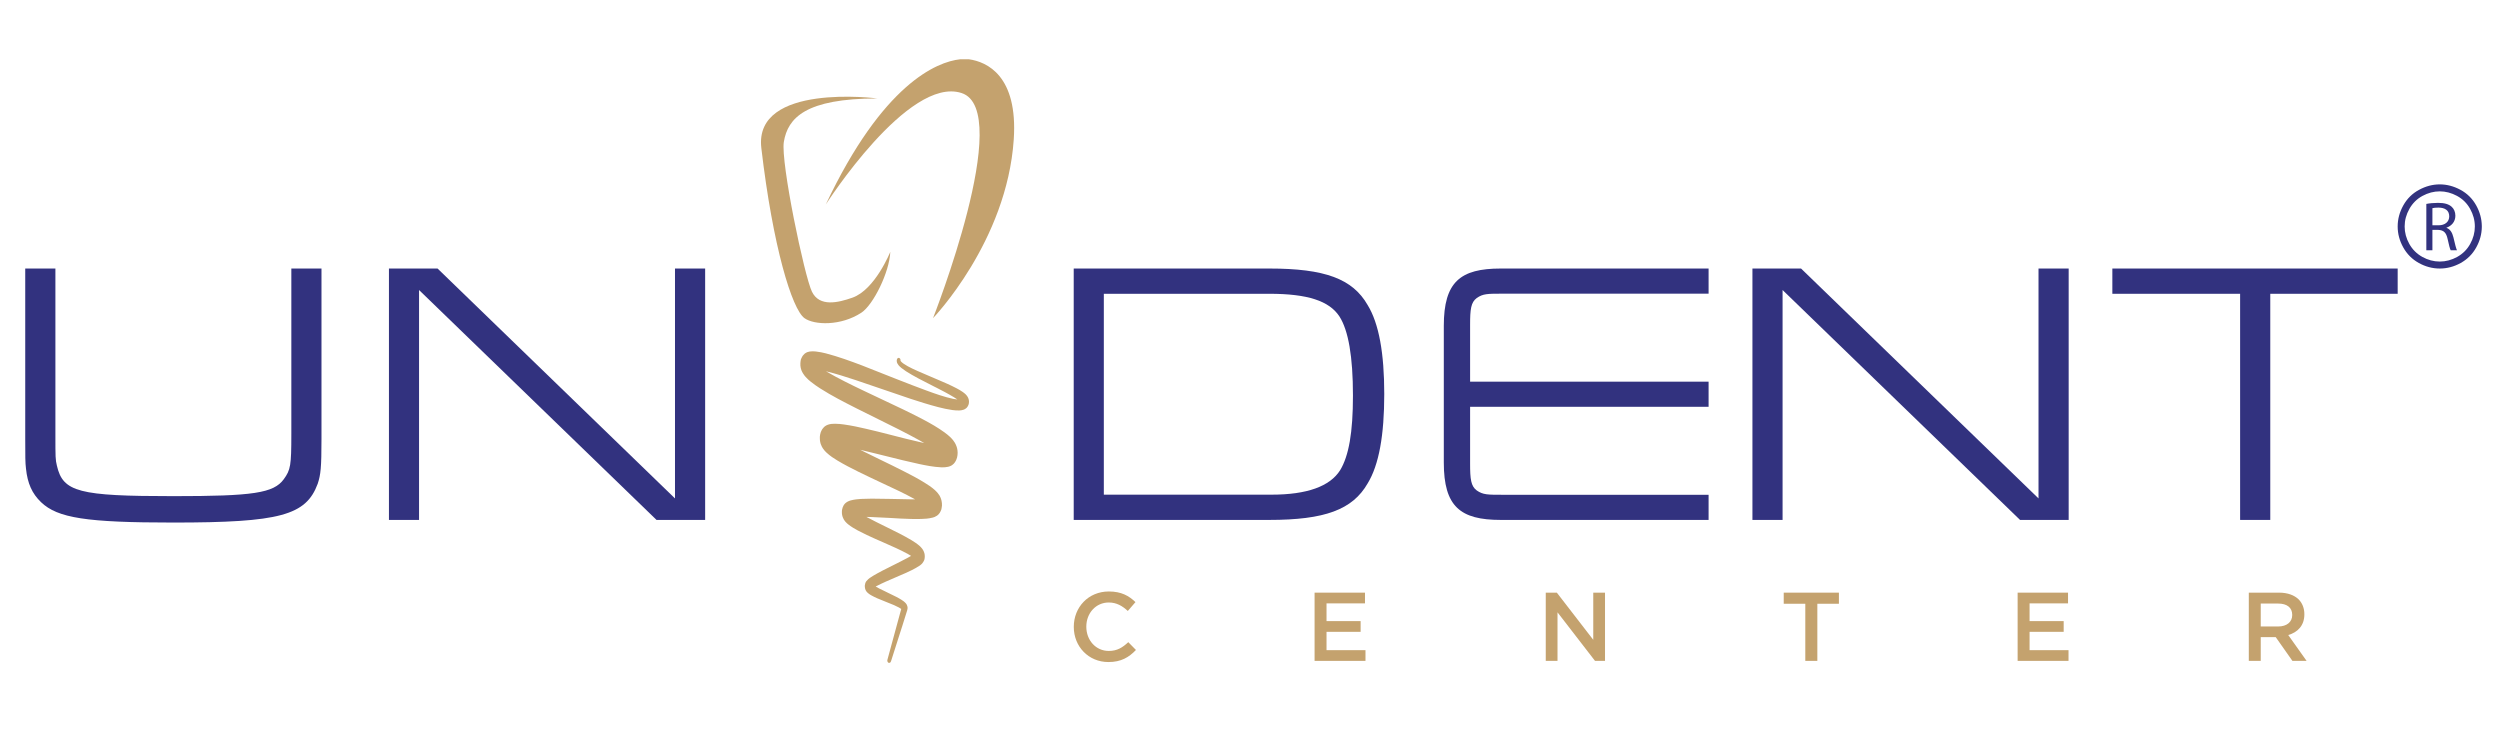<svg xmlns="http://www.w3.org/2000/svg" xmlns:xlink="http://www.w3.org/1999/xlink" width="1333px" height="400px" viewBox="0 0 750 225"><g id="surface4"><path style=" stroke:none;fill-rule:nonzero;fill:rgb(76.863%,63.529%,43.137%);fill-opacity:1;" d="M 242.902 105.43 C 242.891 105.438 242.762 105.469 242.75 105.469 C 242.453 105.527 242.074 105.602 241.562 105.957 C 241.441 106.047 241.285 106.141 241.008 106.48 C 240.891 106.605 240.754 106.766 240.605 107.062 C 240.551 107.18 240.5 107.293 240.434 107.426 C 240.246 107.734 240.188 108.199 240.164 108.406 C 240.16 108.453 240.156 108.523 240.156 108.523 C 240.145 108.551 240.121 108.625 240.117 108.891 C 240.078 109.332 240.121 109.945 240.211 110.297 C 240.262 110.543 240.344 110.797 240.414 111.023 C 240.484 111.191 240.543 111.32 240.645 111.535 C 240.691 111.645 240.801 111.855 240.887 111.969 C 241.18 112.461 241.461 112.793 241.711 113.074 C 242.23 113.656 242.727 114.078 243.195 114.461 C 244.215 115.285 245.203 115.945 246.043 116.488 C 249.602 118.762 253.195 120.578 256.996 122.508 L 269.551 128.754 C 271.859 129.934 273.766 130.918 275.539 131.91 C 276.113 132.234 276.695 132.551 277.262 132.871 C 276.895 132.805 276.562 132.719 276.219 132.652 C 273.238 131.988 270.184 131.207 267.23 130.438 C 265.906 130.105 264.574 129.75 263.242 129.426 C 260.793 128.824 258.645 128.332 256.637 127.91 C 255.523 127.691 254.406 127.484 253.156 127.309 C 252.316 127.199 251.453 127.098 250.527 127.098 C 250.227 127.098 249.926 127.105 249.496 127.141 C 249.168 127.184 248.824 127.223 248.383 127.383 C 248.281 127.418 248.113 127.484 247.961 127.566 L 247.762 127.676 C 247.699 127.711 247.621 127.754 247.461 127.871 C 247.371 127.957 247.273 128.027 247.18 128.125 C 247.047 128.25 246.93 128.398 246.828 128.535 C 246.703 128.68 246.574 128.863 246.438 129.168 C 246.43 129.176 246.379 129.32 246.359 129.336 C 246.258 129.527 246.199 129.664 246.027 130.402 C 246.027 130.426 246.012 130.547 246.008 130.602 C 245.961 130.762 245.941 131.02 245.953 131.414 C 245.941 131.793 246 132.32 246.059 132.559 C 246.102 132.746 246.148 132.945 246.203 133.133 C 246.43 133.812 246.68 134.195 246.875 134.504 C 247.273 135.09 247.602 135.422 247.91 135.715 C 249.07 136.801 250.141 137.469 251.227 138.129 C 253.32 139.391 255.402 140.445 257.523 141.5 C 259.926 142.684 262.332 143.812 264.711 144.93 C 266.418 145.727 268.129 146.527 269.801 147.328 C 271.258 148.051 272.914 148.863 274.52 149.766 L 273.055 149.766 C 271.098 149.723 269.156 149.688 267.254 149.648 L 266.84 149.641 C 265.184 149.598 263.523 149.574 261.891 149.574 L 261.312 149.574 C 260.328 149.578 259.34 149.598 258.332 149.648 C 257.352 149.723 256.328 149.793 255.207 150.098 C 254.938 150.18 254.609 150.27 254.219 150.496 C 254.121 150.543 253.992 150.637 253.836 150.75 C 253.703 150.852 253.547 150.977 253.363 151.191 C 253.289 151.305 253.195 151.422 253.109 151.539 C 253.012 151.699 252.883 151.969 252.809 152.172 C 252.742 152.332 252.684 152.598 252.625 152.875 L 252.625 152.902 C 252.625 152.902 252.613 152.906 252.609 152.922 L 252.609 152.961 L 252.598 152.961 C 252.598 153.027 252.566 153.191 252.566 153.52 C 252.551 153.789 252.594 154.348 252.645 154.504 C 252.684 154.676 252.734 154.879 252.797 155.059 C 252.891 155.32 253.012 155.59 253.109 155.754 C 253.309 156.102 253.508 156.336 253.641 156.504 C 253.949 156.852 254.207 157.078 254.484 157.301 C 255.48 158.086 256.406 158.598 257.297 159.09 C 259.172 160.09 261.008 160.926 262.551 161.617 C 263.379 161.984 264.199 162.344 265 162.691 C 267.574 163.824 270.023 164.895 272.301 166.129 C 272.637 166.312 272.984 166.523 273.324 166.738 C 272.531 167.211 271.699 167.641 270.883 168.051 L 270.199 168.414 C 269.332 168.852 268.484 169.285 267.637 169.699 C 265.688 170.672 263.844 171.578 262.059 172.637 C 261.73 172.832 261.402 173.035 261.062 173.277 L 260.934 173.355 C 260.652 173.574 260.336 173.805 259.926 174.305 C 259.906 174.336 259.828 174.449 259.809 174.469 L 259.676 174.719 C 259.633 174.805 259.602 174.891 259.566 174.98 L 259.578 174.988 C 259.512 175.16 259.469 175.391 259.449 175.59 C 259.422 175.719 259.422 175.855 259.449 176.023 C 259.469 176.348 259.578 176.848 259.695 177.02 C 259.957 177.527 260.219 177.742 260.402 177.902 C 260.773 178.223 261.121 178.43 261.457 178.613 C 262.633 179.266 263.746 179.719 264.828 180.137 L 265.648 180.473 C 266.543 180.828 267.41 181.172 268.227 181.516 C 268.719 181.734 269.195 181.957 269.656 182.211 C 269.863 182.324 270.066 182.445 270.281 182.598 C 270.312 182.617 270.34 182.629 270.371 182.656 L 267.258 194.098 L 266.242 197.848 C 266.219 197.941 266.203 197.941 266.203 198.008 C 266.164 198.285 266.258 198.578 266.457 198.734 C 266.488 198.746 266.504 198.766 266.523 198.785 C 266.559 198.801 266.598 198.816 266.629 198.82 C 266.668 198.836 266.719 198.836 266.758 198.836 C 266.926 198.836 267.082 198.746 267.184 198.602 L 267.172 198.578 C 267.242 198.504 267.305 198.379 267.324 198.273 C 267.359 198.152 267.398 198.023 267.457 197.871 L 270.113 189.551 C 270.324 188.902 270.531 188.223 270.762 187.531 L 272.156 183.07 C 272.281 182.75 272.277 182.34 272.27 182.199 C 272.266 182.145 272.203 181.691 272.043 181.406 C 271.777 180.93 271.5 180.703 271.289 180.52 C 271.285 180.516 271.18 180.422 271.18 180.422 C 270.918 180.219 270.668 180.047 270.414 179.891 C 269.926 179.574 269.406 179.309 268.887 179.027 C 268.047 178.59 267.168 178.172 266.262 177.742 L 265.262 177.25 C 264.406 176.848 263.523 176.426 262.699 175.934 C 262.789 175.871 262.891 175.828 262.992 175.781 C 264.742 174.867 266.637 174.062 268.641 173.199 C 269.441 172.852 270.281 172.492 271.117 172.125 L 271.566 171.934 C 272.871 171.348 274.227 170.738 275.781 169.738 C 275.973 169.609 276.164 169.48 276.422 169.242 C 276.465 169.195 276.527 169.137 276.668 168.992 C 276.777 168.844 276.895 168.691 276.996 168.52 C 277.07 168.41 277.09 168.367 277.117 168.309 C 277.359 167.957 277.406 167.367 277.406 167.324 C 277.426 167.18 277.438 167.023 277.434 166.883 C 277.434 166.102 277.227 165.609 277.082 165.293 C 276.938 164.992 276.805 164.797 276.648 164.582 C 276.402 164.254 276.168 164.027 275.953 163.812 C 275.098 163.055 274.301 162.555 273.508 162.062 C 271.129 160.633 268.73 159.469 266.184 158.211 C 265.355 157.801 264.523 157.391 263.664 156.965 L 262.902 156.586 C 261.93 156.086 260.922 155.578 259.934 155.051 C 260.375 155.059 260.836 155.062 261.293 155.078 C 263.113 155.137 264.984 155.238 266.871 155.348 L 267.141 155.363 C 269.133 155.496 271.141 155.605 273.211 155.656 C 274.227 155.68 275.125 155.695 276.449 155.656 C 277.465 155.625 278.527 155.578 279.859 155.238 C 280.164 155.164 280.508 155.051 281.102 154.676 L 281.488 154.348 C 281.535 154.305 281.773 154.051 281.945 153.789 C 282.031 153.633 282.117 153.477 282.164 153.375 C 282.34 153.113 282.434 152.723 282.473 152.465 C 282.523 152.207 282.562 151.949 282.59 151.676 C 282.613 151.191 282.562 150.637 282.465 150.223 C 282.305 149.477 282.078 149.039 281.871 148.656 L 281.348 147.926 C 281.031 147.535 280.746 147.27 280.457 146.992 C 279.359 146.016 278.289 145.34 277.34 144.758 C 275.309 143.496 273.312 142.457 271.258 141.414 C 268.871 140.191 266.473 139.027 264.059 137.859 C 262.371 137.035 260.688 136.219 259.016 135.387 C 258.695 135.223 258.375 135.07 258.066 134.906 C 259.512 135.234 260.973 135.605 262.445 135.973 C 263.746 136.285 265.055 136.617 266.359 136.941 C 269.344 137.691 272.441 138.465 275.523 139.121 L 275.668 139.16 C 277.793 139.602 279.988 140.059 282.34 140.168 L 282.809 140.172 C 283.199 140.172 283.746 140.16 284.371 140.02 C 284.559 139.977 284.82 139.914 285.105 139.789 C 285.23 139.727 285.363 139.66 285.559 139.555 L 285.879 139.301 C 285.945 139.25 286.004 139.215 286.141 139.07 C 286.32 138.871 286.492 138.652 286.641 138.387 C 286.812 138.102 286.859 137.984 286.902 137.879 L 286.887 137.879 C 286.91 137.836 286.914 137.809 286.918 137.785 L 286.938 137.785 L 286.938 137.762 C 286.984 137.629 287.055 137.445 287.121 137.215 C 287.172 136.98 287.215 136.75 287.25 136.504 C 287.375 135.539 287.203 134.586 287 134.004 C 286.648 132.988 286.273 132.492 285.918 132.023 C 285.75 131.82 285.594 131.637 285.457 131.496 C 285.309 131.324 285.145 131.176 285.016 131.051 C 284.527 130.59 284.004 130.164 283.371 129.703 C 281.289 128.191 279.238 127.043 277.133 125.914 C 275.363 124.98 273.457 124.023 270.992 122.824 L 258.992 117.137 C 255.293 115.375 251.391 113.461 247.789 111.359 C 250.801 112.066 253.781 113.047 256.668 113.992 L 268.91 118.16 C 271.777 119.156 274.477 120.074 277.121 120.871 C 280.051 121.758 282.918 122.586 285.703 122.984 C 286.418 123.078 287.156 123.141 287.832 123.109 C 288.234 123.098 288.641 123.023 289.059 122.887 C 289.273 122.809 289.523 122.707 289.746 122.516 C 290.043 122.352 290.336 121.844 290.352 121.824 C 290.41 121.73 290.434 121.672 290.488 121.535 C 290.586 121.344 290.633 121.133 290.652 120.996 C 290.773 120.398 290.625 119.844 290.586 119.711 C 290.5 119.402 290.395 119.199 290.266 118.988 C 290.098 118.715 289.938 118.535 289.711 118.285 C 289.383 117.977 289.078 117.734 288.746 117.516 C 288.16 117.105 287.57 116.777 287.012 116.48 C 285.09 115.477 283.262 114.691 281.652 114.008 L 279.16 112.945 C 276.234 111.703 273.93 110.73 272.32 109.84 C 271.355 109.309 270.707 108.852 270.34 108.453 C 270.199 108.309 270.141 108.199 270.141 108.172 C 270.152 108.168 270.152 108.16 270.152 108.16 C 270.152 108.137 270.156 108.113 270.156 108.098 L 270.156 108.09 C 270.16 108.02 270.156 107.949 270.152 107.879 C 270.125 107.754 270.078 107.648 270.023 107.57 C 269.965 107.488 269.883 107.422 269.801 107.379 C 269.57 107.266 269.289 107.363 269.152 107.621 C 269.102 107.695 269.066 107.793 269.055 107.891 C 269.027 108.008 269.008 108.18 269.039 108.434 C 269.078 108.793 269.258 109.145 269.555 109.523 C 269.996 110.059 270.699 110.633 271.777 111.336 C 273.824 112.676 277.062 114.336 280.234 115.934 L 280.805 116.215 C 282.438 117.055 284.289 117.992 286.184 119.145 C 286.52 119.348 286.875 119.582 287.203 119.809 C 286.812 119.777 286.402 119.711 286.004 119.641 C 283.43 119.102 280.637 118.129 277.781 117.074 C 275.168 116.113 272.25 114.992 268.621 113.562 L 258.645 109.621 C 255.234 108.332 251.586 106.98 247.719 105.973 C 246.859 105.762 245.828 105.527 244.68 105.41 C 244.387 105.383 244.086 105.363 243.773 105.363 C 243.5 105.363 243.207 105.383 242.902 105.43 "></path><path style=" stroke:none;fill-rule:nonzero;fill:rgb(76.863%,63.529%,43.137%);fill-opacity:1;" d="M 258.414 93.777 C 261.988 91.418 266.824 81.668 267.094 75.52 C 267.094 75.52 262.547 86.855 255.738 89.266 C 251.426 90.789 245.859 92.133 243.586 87.484 C 241.32 82.84 234.164 48.574 235.148 42.559 C 236.336 35.344 241.672 29.508 263.23 29.508 C 263.23 29.508 226.098 24.688 228.398 44.371 C 231.863 74.023 237.609 92.734 241.336 95.414 C 244.289 97.539 252.273 97.812 258.414 93.777 "></path><path style=" stroke:none;fill-rule:nonzero;fill:rgb(76.863%,63.529%,43.137%);fill-opacity:1;" d="M 288.035 17.758 C 280.988 18.512 264.781 25.211 247.738 61.32 C 247.738 61.32 272.438 22.676 288.461 27.879 C 304.488 33.066 279.91 95.414 279.91 95.414 C 279.91 95.414 302.062 72.473 304.125 41.816 C 305.418 22.676 296.066 18.516 290.695 17.758 Z M 288.035 17.758 "></path><path style=" stroke:none;fill-rule:nonzero;fill:rgb(19.608%,19.608%,49.804%);fill-opacity:1;" d="M 12.32 150.633 C 17.293 155.383 25.895 156.738 52.012 156.738 C 84.008 156.738 91.812 154.59 95.316 145.086 C 96.219 142.379 96.445 140.117 96.445 131.75 L 96.445 80.531 L 87.402 80.531 L 87.402 130.164 C 87.402 139.668 87.176 140.91 85.141 143.73 C 82.09 147.914 75.98 148.816 52.012 148.816 C 23.633 148.816 18.875 147.578 17.07 139.668 C 16.621 137.863 16.621 137.184 16.621 130.164 L 16.621 80.531 L 7.57 80.531 L 7.57 131.75 C 7.57 136.949 7.57 138.762 7.797 140.574 C 8.258 144.977 9.602 148.023 12.32 150.633 "></path><path style=" stroke:none;fill-rule:nonzero;fill:rgb(19.608%,19.608%,49.804%);fill-opacity:1;" d="M 202.496 149.5 L 131.27 80.531 L 116.684 80.531 L 116.684 155.949 L 125.715 155.949 L 125.715 86.98 L 196.957 155.949 L 211.543 155.949 L 211.543 80.531 L 202.496 80.531 Z M 202.496 149.5 "></path><path style=" stroke:none;fill-rule:nonzero;fill:rgb(19.608%,19.608%,49.804%);fill-opacity:1;" d="M 402.051 141.02 C 398.996 145.887 392.094 148.371 381.465 148.371 L 331.148 148.371 L 331.148 88.105 L 380.793 88.105 C 392.316 88.105 398.773 90.254 401.816 94.887 C 404.527 99.07 405.887 106.992 405.887 118.637 C 405.887 129.711 404.645 136.727 402.051 141.02 M 380.793 80.531 L 322.113 80.531 L 322.113 155.949 L 380.793 155.949 C 397.418 155.949 405.773 152.887 410.301 144.98 C 413.691 139.449 415.277 130.504 415.277 118.184 C 415.277 105.969 413.691 97.035 410.301 91.5 C 405.773 83.582 397.418 80.531 380.793 80.531 "></path><path style=" stroke:none;fill-rule:nonzero;fill:rgb(19.608%,19.608%,49.804%);fill-opacity:1;" d="M 611.555 149.5 L 540.316 80.531 L 525.73 80.531 L 525.73 155.949 L 534.773 155.949 L 534.773 86.98 L 606.012 155.949 L 620.602 155.949 L 620.602 80.531 L 611.555 80.531 Z M 611.555 149.5 "></path><path style=" stroke:none;fill-rule:nonzero;fill:rgb(19.608%,19.608%,49.804%);fill-opacity:1;" d="M 633.707 80.531 L 633.707 88.109 L 672.035 88.109 L 672.035 155.949 L 681.082 155.949 L 681.082 88.109 L 719.301 88.109 L 719.301 80.531 Z M 633.707 80.531 "></path><path style=" stroke:none;fill-rule:nonzero;fill:rgb(19.608%,19.608%,49.804%);fill-opacity:1;" d="M 433.141 97.727 L 433.141 138.742 C 433.141 151.945 438.082 155.949 450.219 155.949 L 512.578 155.949 L 512.578 148.406 L 450.922 148.406 C 446.215 148.406 444.914 148.406 443.031 147.113 C 441.266 145.812 441.031 143.695 441.031 139.086 L 441.031 122.016 L 512.578 122.016 L 512.578 114.469 L 441.031 114.469 L 441.031 97.379 C 441.031 92.789 441.266 90.668 443.031 89.375 C 444.914 88.074 446.215 88.074 450.922 88.074 L 512.578 88.074 L 512.578 80.531 L 450.219 80.531 C 438.082 80.531 433.141 84.539 433.141 97.727 "></path><path style=" stroke:none;fill-rule:evenodd;fill:rgb(19.608%,19.608%,49.804%);fill-opacity:1;" d="M 734.77 64.875 C 734.77 63.055 733.449 62.254 731.52 62.254 C 730.641 62.254 730.035 62.336 729.723 62.426 L 729.723 67.559 L 731.59 67.559 C 733.531 67.559 734.77 66.484 734.77 64.875 M 744.543 68.082 L 744.543 67.754 C 744.516 65.613 743.953 63.559 742.855 61.582 C 741.727 59.559 740.156 58.004 738.137 56.918 C 736.117 55.828 734.051 55.285 731.93 55.285 C 729.812 55.285 727.742 55.828 725.723 56.918 C 723.703 58.004 722.129 59.559 720.996 61.582 C 719.863 63.609 719.301 65.719 719.301 67.918 C 719.301 70.09 719.855 72.184 720.973 74.188 C 722.086 76.199 723.645 77.758 725.648 78.867 C 727.648 79.977 729.742 80.531 731.93 80.531 C 734.117 80.531 736.211 79.977 738.215 78.867 C 740.215 77.758 741.77 76.199 742.879 74.188 C 743.965 72.234 744.516 70.195 744.543 68.082 M 736.027 71.18 C 736.488 73.148 736.82 74.508 737.09 75.055 L 735.207 75.055 C 734.98 74.656 734.664 73.445 734.289 71.68 C 733.867 69.734 733.094 69 731.438 68.938 L 729.723 68.938 L 729.723 75.055 L 727.898 75.055 L 727.898 61.148 C 728.82 60.957 730.16 60.832 731.398 60.832 C 733.344 60.832 734.621 61.211 735.5 62.004 C 736.191 62.609 736.613 63.578 736.613 64.688 C 736.613 66.527 735.418 67.77 733.953 68.266 L 733.953 68.332 C 735.023 68.707 735.668 69.715 736.027 71.18 M 741.039 62.637 C 740.098 60.945 738.781 59.648 737.102 58.738 C 735.414 57.832 733.691 57.379 731.93 57.379 C 730.156 57.379 728.43 57.832 726.754 58.738 C 725.074 59.648 723.762 60.945 722.816 62.637 C 721.863 64.328 721.395 66.086 721.395 67.914 C 721.395 69.734 721.859 71.477 722.789 73.141 C 723.719 74.812 725.023 76.109 726.695 77.043 C 728.367 77.969 730.109 78.438 731.93 78.438 C 733.75 78.438 735.492 77.969 737.168 77.043 C 738.84 76.109 740.141 74.812 741.062 73.141 C 741.988 71.477 742.453 69.734 742.453 67.914 C 742.453 66.086 741.98 64.328 741.039 62.637 "></path><path style=" stroke:none;fill-rule:nonzero;fill:rgb(76.863%,63.529%,43.137%);fill-opacity:1;" d="M 332.512 198.586 C 336.328 198.586 338.66 197.184 340.785 194.961 L 338.484 192.621 C 336.734 194.258 335.133 195.254 332.629 195.254 C 328.723 195.254 325.895 192.008 325.895 188 L 325.895 187.941 C 325.895 183.938 328.75 180.719 332.629 180.719 C 334.961 180.719 336.707 181.742 338.34 183.262 L 340.641 180.602 C 338.688 178.73 336.418 177.414 332.656 177.414 C 326.48 177.414 322.137 182.18 322.137 188 L 322.137 188.059 C 322.137 193.938 326.566 198.586 332.512 198.586 "></path><path style=" stroke:none;fill-rule:nonzero;fill:rgb(76.863%,63.529%,43.137%);fill-opacity:1;" d="M 394.375 198.234 L 409.645 198.234 L 409.645 195.02 L 397.957 195.02 L 397.957 189.52 L 408.188 189.52 L 408.188 186.305 L 397.957 186.305 L 397.957 180.984 L 409.496 180.984 L 409.496 177.766 L 394.375 177.766 Z M 394.375 198.234 "></path><path style=" stroke:none;fill-rule:nonzero;fill:rgb(76.863%,63.529%,43.137%);fill-opacity:1;" d="M 463.727 198.234 L 467.254 198.234 L 467.254 183.672 L 478.5 198.234 L 481.504 198.234 L 481.504 177.766 L 477.977 177.766 L 477.977 191.918 L 467.051 177.766 L 463.727 177.766 Z M 463.727 198.234 "></path><path style=" stroke:none;fill-rule:nonzero;fill:rgb(76.863%,63.529%,43.137%);fill-opacity:1;" d="M 541.59 198.234 L 545.203 198.234 L 545.203 181.098 L 551.672 181.098 L 551.672 177.766 L 535.117 177.766 L 535.117 181.098 L 541.59 181.098 Z M 541.59 198.234 "></path><path style=" stroke:none;fill-rule:nonzero;fill:rgb(76.863%,63.529%,43.137%);fill-opacity:1;" d="M 605.289 198.234 L 620.555 198.234 L 620.555 195.02 L 608.871 195.02 L 608.871 189.52 L 619.102 189.52 L 619.102 186.305 L 608.871 186.305 L 608.871 180.984 L 620.41 180.984 L 620.41 177.766 L 605.289 177.766 Z M 605.289 198.234 "></path><path style=" stroke:none;fill-rule:nonzero;fill:rgb(76.863%,63.529%,43.137%);fill-opacity:1;" d="M 674.641 198.234 L 678.223 198.234 L 678.223 191.102 L 682.711 191.102 L 687.723 198.234 L 691.977 198.234 L 686.473 190.484 C 689.297 189.668 691.309 187.648 691.309 184.285 L 691.309 184.227 C 691.309 182.445 690.695 180.922 689.617 179.812 C 688.305 178.527 686.297 177.766 683.73 177.766 L 674.641 177.766 Z M 678.223 187.914 L 678.223 181.039 L 683.441 181.039 C 686.094 181.039 687.664 182.238 687.664 184.434 L 687.664 184.492 C 687.664 186.566 686.035 187.914 683.469 187.914 Z M 678.223 187.914 "></path></g></svg>